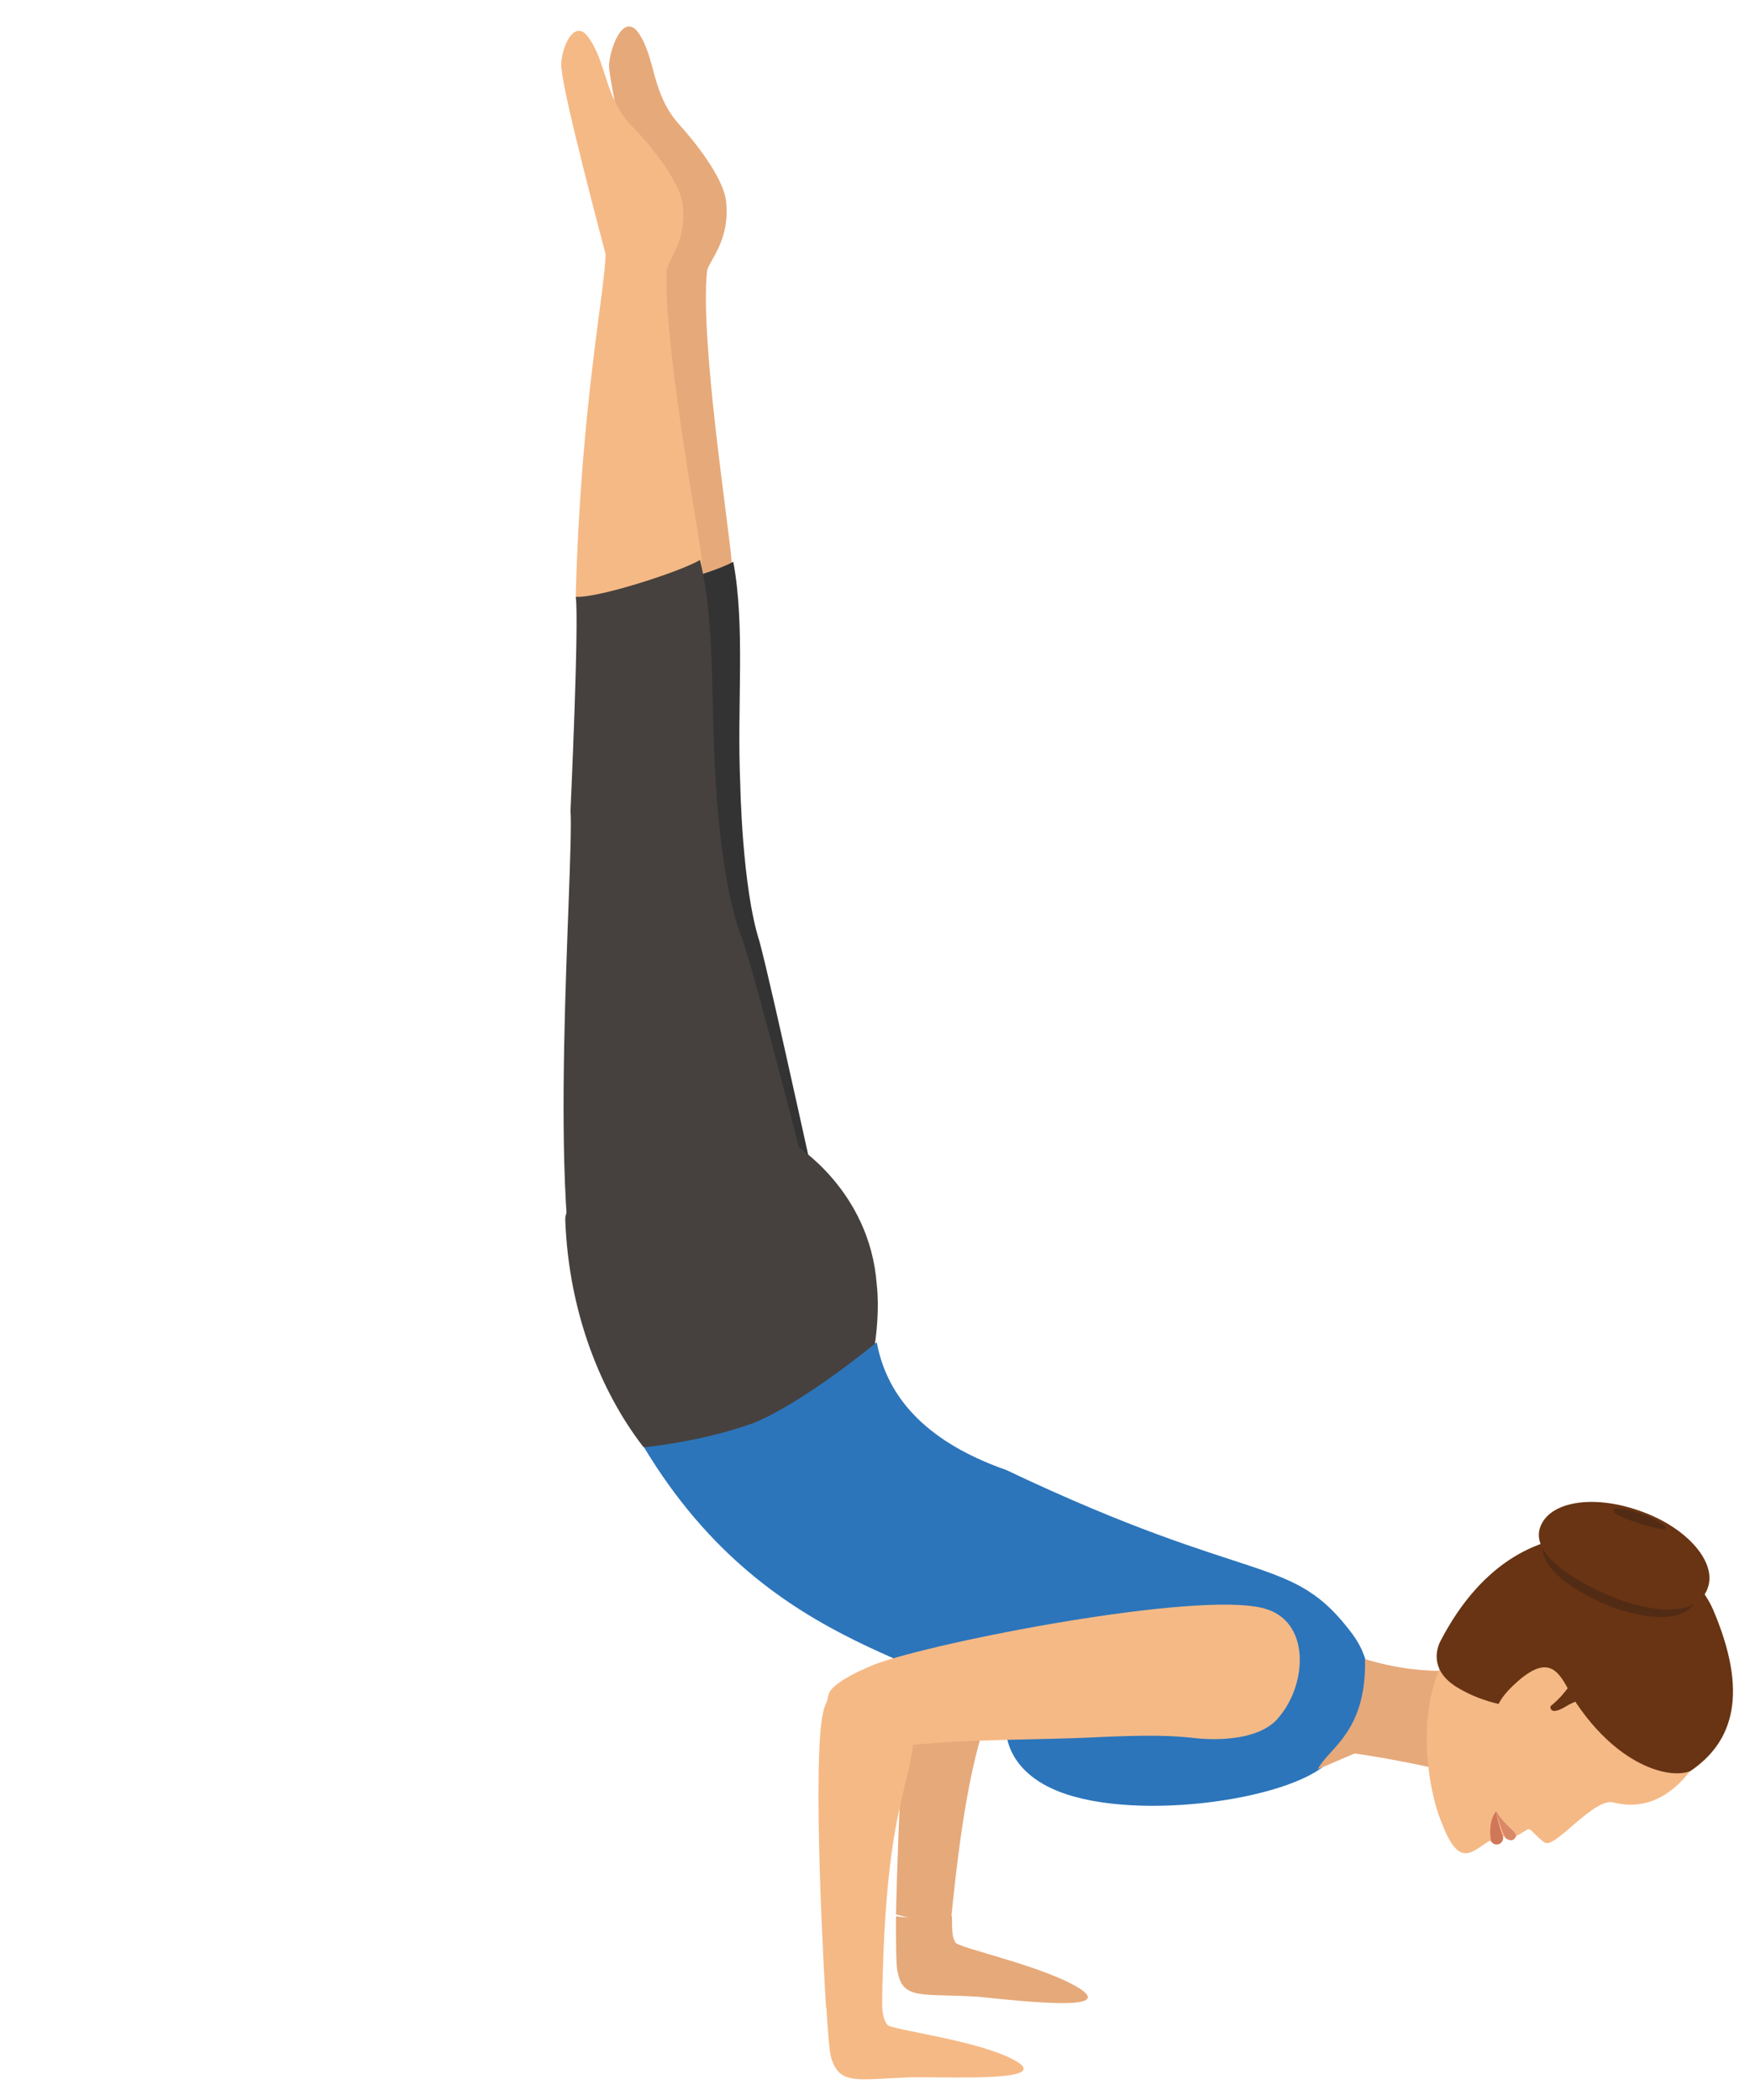 <?xml version="1.0" encoding="utf-8"?>
<!-- Generator: Adobe Illustrator 23.0.1, SVG Export Plug-In . SVG Version: 6.00 Build 0)  -->
<svg version="1.1" id="Capa_1" xmlns="http://www.w3.org/2000/svg" xmlns:xlink="http://www.w3.org/1999/xlink" x="0px" y="0px"
	 viewBox="0 0 100 120" style="enable-background:new 0 0 100 120;" xml:space="preserve">
<g>
	<path style="fill:#E6A97A;" d="M36.5,1.9c1,1.5,0.7,3.4,2.3,5.2c0.9,1,2.6,3.1,2.7,4.5c0.2,2.2-1,3.3-1.1,3.9
		c-0.4,3.9,1.2,14.2,1.4,16.5c0.3,3.8-7.3,3.2-7.2,1.8c0.7-11,2.3-17.4,2.4-19.4c0,0-2.1-9.1-2.2-10.6C34.8,2.9,35.6,0.6,36.5,1.9
		L36.5,1.9z M36.5,1.9"/>
	<path style="fill:#333333;" d="M42.3,44.8c-0.2-4.5,0.3-9-0.4-12.7c-1.2,0.7-6,2-7.2,1.8c0.1,1.4-0.7,12.1-0.7,12.1
		c0.1,3.4-2.2,22.9-0.4,28.9c0.4,1.5,0.9,2.9,1.4,4c1,2.1,13.2-1.1,13.1-4.3c-1.5-6.6-3.9-17.8-4.7-20.8
		C42.4,50.7,42.3,44.8,42.3,44.8L42.3,44.8z M42.3,44.8"/>
	<path style="fill:#46413E;" d="M49.5,79.3c0,0,0.9-3.2,0.6-5.9c-0.4-5.4-4.7-8-4.7-8s-13.2,1.5-13.1,4.3c0.2,5.4,2.1,9.9,4.4,12.9
		c1.1,1.4,6.7-0.3,6.7-0.3L49.5,79.3z M49.5,79.3"/>
	<path style="fill:#E6A97A;" d="M54.3,110.2c0.8-8.5,1.7-11,2.5-13.2c0.8-2.2,1-4.9,1.1-5.3c-0.3-0.2-0.5-0.3-0.7-0.4
		c-1.4-0.7-2.4-0.5-2.8-0.5c0,0-1.4,0.3-1.9,1.6c-1,2.5-1.3,17-1.3,17L54.3,110.2z M54.3,110.2"/>
	<path style="fill:#E6A97A;" d="M61.8,113.7c-1.9-1.3-7.1-2.4-7.2-2.7c-0.2-0.3-0.2-0.7-0.2-1.5c0,0-2,0.2-3.2,0
		c0,1.7,0,2.9,0.1,3.2c0.3,1.6,1.4,1.2,4.6,1.4C58.8,114.4,63.5,114.9,61.8,113.7L61.8,113.7z M61.8,113.7"/>
	<path style="fill:#2C75BB;" d="M60.1,102.2c4.3,2,13.6,0.7,15.8-1.5c1.2-1.2,3.6-4.3,1.4-7.3c-3.5-4.7-5.5-2.6-19.8-9.4
		c-3.7-1.3-6.7-3.5-7.4-7.3c0,0-4.1,3.4-7,4.6c-3,1.1-6.3,1.4-6.3,1.4C44.2,95,54.7,94.6,57.5,98.5C57.5,98.4,57.1,100.8,60.1,102.2
		L60.1,102.2z M60.1,102.2"/>
	<path style="fill:#E6A97A;" d="M77.4,100.2c0,0,1.6,0.2,4.4,0.8l2.8-5.8C81.5,96,78,94.8,78,94.8c0.1,4.2-2.1,5.1-2.7,6.3
		L77.4,100.2z M77.4,100.2"/>
	<path style="fill:#F5B986;" d="M92.2,103c2.4,0.6,3.9-1.1,4.6-2.1c2.4-3.3,1.8-5.6,0.6-8.3c-1.6-3.6-11.6-0.8-13.1,0.2
		c-3.8,2.6-2.9,9.1-1.9,11.4c1,2.6,1.7,1.6,2.7,1c0,0,0.2,0,0.2,0c0.3-0.2,0.8-0.4,1.4-0.3c0,0,0.3-0.2,0.5-0.3
		c0.1-0.1,0.2-0.1,0.3,0c0.3,0.3,0.6,0.6,0.8,0.7C88.9,105.6,91.1,102.7,92.2,103L92.2,103z M92.2,103"/>
	<path style="fill:#D98968;" d="M85.5,103.5c0,0,0,0.3,0.5,1.5c0.1,0.1,0.4,0.3,0.6,0C86.8,104.7,86,104.4,85.5,103.5L85.5,103.5z
		 M85.5,103.5"/>
	<path style="fill:#D17759;" d="M85.5,103.5c0,0-0.5,0.5-0.3,1.7c0.1,0.2,0.3,0.2,0.3,0.2c0.4,0,0.4-0.4,0.4-0.4
		C85.5,103.9,85.5,103.5,85.5,103.5L85.5,103.5z M85.5,103.5"/>
	<path style="fill:#683413;" d="M97.9,92c-1.9-4.4-10.8-7.5-15.6,1.8c-0.3,0.6-0.5,1.8,1.1,2.7c1.2,0.7,2.4,0.9,2.4,0.9
		c0.4,0.1,0.8,0.1,1.2,0.2c0.5,0.1,2.5-1.2,2.8-0.7c2.5,4,5.6,4.8,6.8,4.3C99.1,99.5,99.9,96.7,97.9,92L97.9,92z M97.9,92"/>
	<path style="fill:#F5B986;" d="M86.7,96.1c-1.7,1.5-1.4,2.4-0.8,3.5l2.7-2l1-1.1C89,95.4,88.4,94.6,86.7,96.1L86.7,96.1z
		 M86.7,96.1"/>
	<path style="fill:#522B15;" d="M88.2,88.1c0.4-1.4,2.7-1.9,5.2-1c2.4,0.8,4.1,2.7,3.6,4.1c-0.4,1.4-2.3,1.5-4.7,0.7
		C89.9,91,87.8,89.5,88.2,88.1L88.2,88.1z M88.2,88.1"/>
	<path style="fill:#683413;" d="M89.5,97.5c0.3-0.2,0.7-0.3,0.9-0.5c0.4-0.2,0.7-0.2,0.7-0.2l-1-1.1L89.4,96c0,0,0.1,0.1,0.3,0.3
		l0,0c-0.2,0.3-0.5,0.7-1.1,1.2C88.6,97.5,88.5,98.1,89.5,97.5L89.5,97.5z M89.5,97.5"/>
	<path style="fill:#683413;" d="M88,87.3c0.5-1.5,3-1.9,5.6-1c2.7,0.9,4.5,2.9,4,4.4c-0.5,1.5-2.5,1.6-5.1,0.7
		C89.9,90.4,87.5,88.8,88,87.3L88,87.3z M88,87.3"/>
	<path style="fill:#522B15;" d="M92.2,86.3c0-0.2,0.7-0.1,1.6,0.2c0.8,0.3,1.4,0.7,1.4,0.8c0,0.2-0.6,0-1.4-0.2
		C92.9,86.8,92.1,86.5,92.2,86.3L92.2,86.3z M92.2,86.3"/>
	<path style="fill:#F5B986;" d="M33.6,2.1c1.1,1.5,0.9,3.4,2.5,5.1c1,1,2.7,3.1,2.9,4.4c0.3,2.2-0.9,3.3-0.9,3.9
		c-0.2,3.9,1.7,14.2,2,16.4c0.4,3.8-7.2,3.5-7.2,2.1c0.3-11,1.7-17.5,1.7-19.5c0,0-2.4-9-2.5-10.5C31.9,3.2,32.7,0.9,33.6,2.1
		L33.6,2.1z M33.6,2.1"/>
	<path style="fill:#46413E;" d="M40.9,44.7c-0.3-4.4,0-9-0.9-12.7c-1.2,0.7-5.9,2.2-7.1,2.1c0.2,1.4-0.3,12.2-0.3,12.2
		c0.2,3.4-1.4,23,0.7,28.9c0.5,1.5,1,2.9,1.6,3.9c1,2.1,13.1-1.6,13-4.8c-1.7-6.6-4.5-17.7-5.5-20.7C41.2,50.7,40.9,44.7,40.9,44.7
		L40.9,44.7z M40.9,44.7"/>
	<path style="fill:#F5B986;" d="M50.4,114.9c0.1-8.5,0.9-11.1,1.4-13.3c0.6-2.2,0.6-4.9,0.7-5.3c-0.3-0.2-0.5-0.3-0.8-0.3
		c-1.5-0.6-2.4-0.3-2.8-0.2c0,0-1.4,0.5-1.8,1.8c-0.8,2.5,0.1,17.1,0.1,17.1L50.4,114.9z M50.4,114.9"/>
	<path style="fill:#F5B986;" d="M58.1,117.8c-2-1.2-7.2-1.8-7.4-2.1c-0.2-0.3-0.3-0.6-0.3-1.5c0,0-2,0.3-3.2,0.2
		c0.1,1.7,0.2,2.9,0.3,3.2c0.5,1.6,1.5,1.2,4.7,1.1C55.1,118.7,59.9,118.9,58.1,117.8L58.1,117.8z M58.1,117.8"/>
	<path style="fill:#F5B986;" d="M48.1,99.9c2,0,5.3-0.3,5.3-0.3c2.7-0.2,6.2-0.2,8.6-0.3c3.9-0.2,5.1-0.1,6.1,0c1.6,0.2,4,0.1,5-1.2
		c1.6-1.9,1.8-5.5-0.9-6.2c-3.8-1-18.7,1.9-22.2,3.2c-1.5,0.6-2.4,1.2-2.6,1.6c-0.2,0.4-0.3,1.5,0.3,2.7
		C47.9,99.5,48,99.7,48.1,99.9L48.1,99.9z M48.1,99.9"/>
</g>
</svg>
